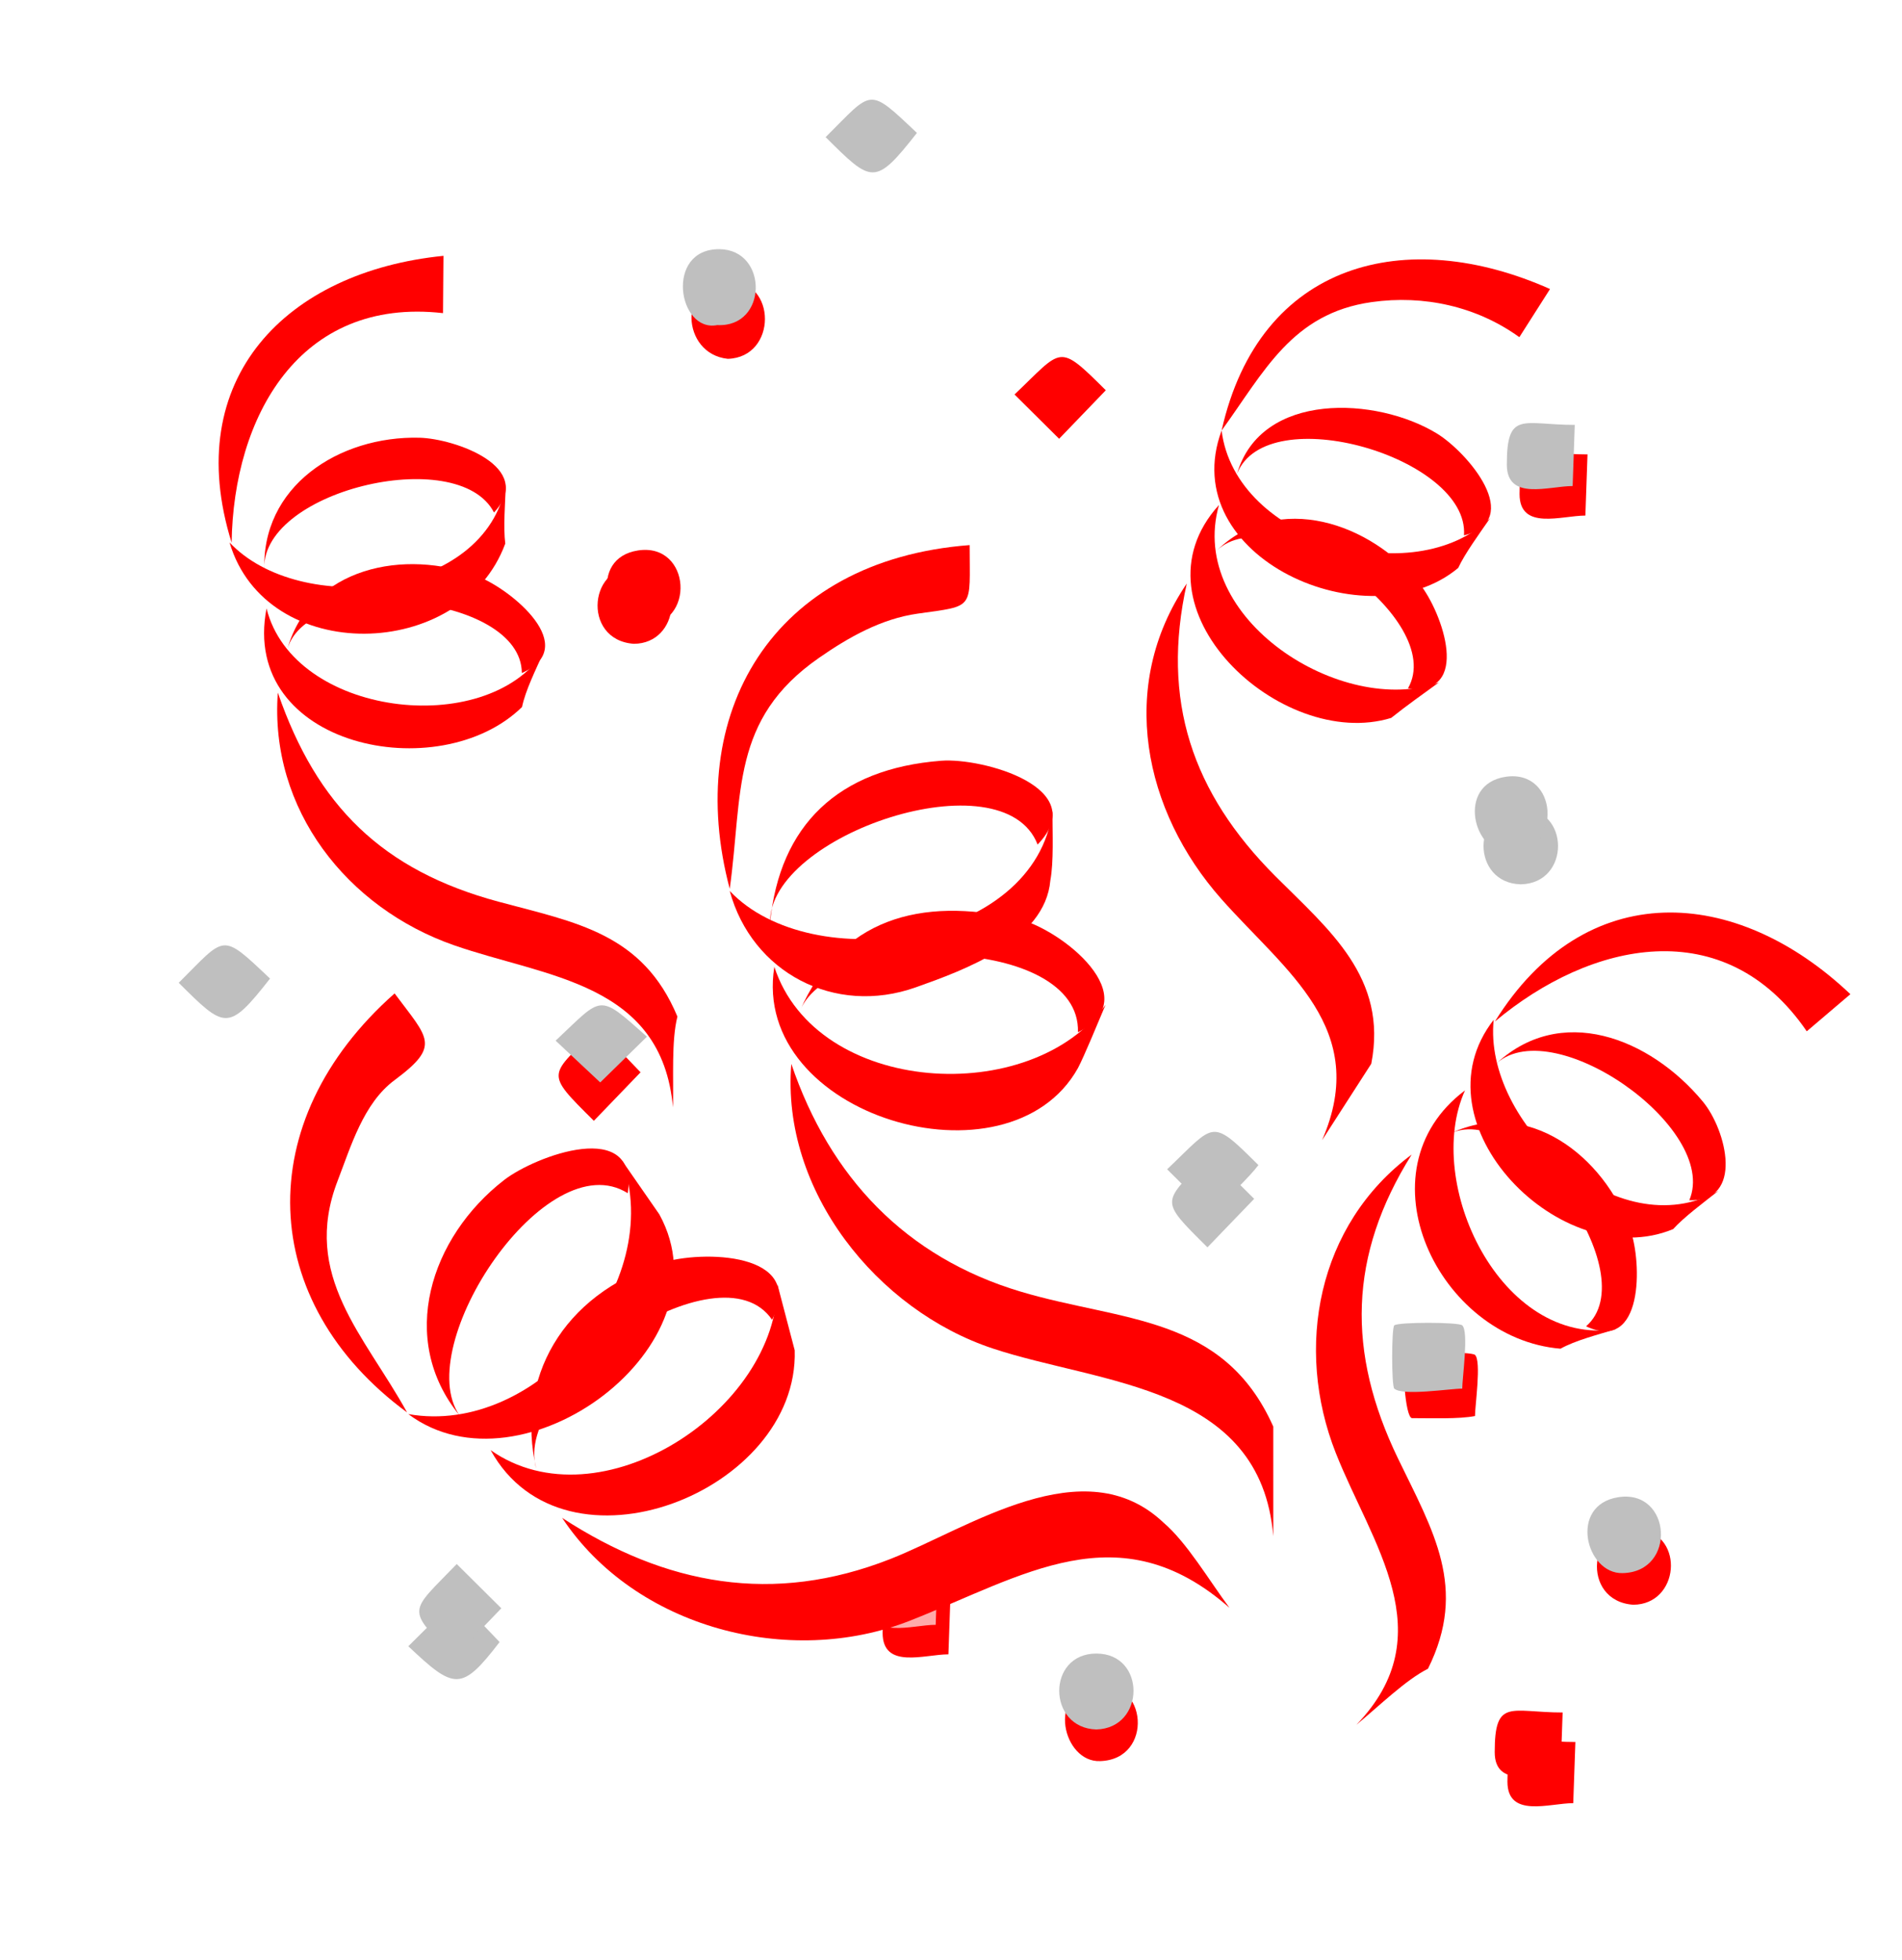 <?xml version="1.0"?><svg width="401.469" height="413.7" xmlns="http://www.w3.org/2000/svg">
 <title>red Confetti Explosion</title>

 <g>
  <title>Layer 1</title>
  <path fill="#ff0000" id="path5" d="m311.336,298.867c0,-2.144 1.384,-11.617 0,-12.909c-0.757,-0.707 -13.57,-0.705 -14.341,0c-1.273,1.161 -0.401,13.354 1.062,13.354c4.212,-0.001 9.852,0.216 13.279,-0.445"/>
  <path fill="#ff0000" id="path7" d="m200.19,349.162c0.15,-4.302 0.301,-8.605 0.45,-12.908c-10.951,0 -14.342,-3.122 -14.342,8.364c0,7.782 8.875,4.544 13.891,4.544"/>
  <path fill="#bfbfbf" id="path11" d="m264.726,253.023c-3.136,-3.116 -6.273,-6.232 -9.409,-9.347c-10.036,10.422 -10.897,9.21 -0.451,19.585c3.287,-3.412 6.573,-6.825 9.86,-10.237"/>
  <path fill="#ff0000" id="path13" d="m135.207,226.318c-2.988,-3.116 -5.976,-6.233 -8.964,-9.348c-10.388,10.319 -11.467,9.087 -0.892,19.586c3.286,-3.411 6.57,-6.825 9.856,-10.237"/>
  <path fill="#ff0000" id="path19" d="m153.628,75.733c10.399,-0.293 10.494,-16.6 0,-16.467c-10.535,0.134 -9.929,15.448 0,16.467"/>
  <path fill="#ff0000" id="path23" d="m334.637,108.815c0.15,-4.302 0.301,-8.605 0.451,-12.907c-10.951,0 -14.343,-3.123 -14.343,8.364c0.001,7.781 8.878,4.543 13.892,4.543"/>
  <path fill="#ff0000" id="path29" d="m233.411,82.37c-10.173,-10.105 -9.042,-8.827 -19.27,0.891c3.137,3.116 6.276,6.232 9.414,9.347c3.285,-3.413 6.57,-6.826 9.856,-10.238"/>
  <path fill="#bfbfbf" id="path31" d="m308.645,293.08c0,-2.188 1.419,-12.057 0,-13.353c-0.778,-0.71 -13.565,-0.71 -14.343,0c-0.595,0.544 -0.595,12.809 0,13.353c1.744,1.592 11.744,0 14.343,0"/>
  <path fill="#ffaaaa" id="path33" d="m197.502,342.931c0.148,-4.302 0.298,-8.605 0.447,-12.908c-10.95,0 -14.338,-3.121 -14.338,8.364c-0.001,7.781 8.858,4.544 13.891,4.544"/>
  <path fill="#bfbfbf" id="path37" d="m265.624,245.9c-10.173,-10.104 -9.042,-8.826 -19.27,0.891c3.136,3.116 6.273,6.233 9.409,9.348c3.07,-3.049 8.091,-7.837 9.861,-10.239"/>
  <path fill="#bfbfbf" id="path39" d="m136.554,218.799c-10.453,-9.324 -9.243,-8.557 -19.274,0.841c3.138,2.939 6.277,5.879 9.415,8.818c3.286,-3.219 6.573,-6.439 9.859,-9.658"/>
  <path fill="#ff0000" id="path41" d="m154.03,187.597c2.795,-20.173 0.149,-35.751 18.824,-48.738c6.268,-4.359 13.13,-8.252 20.838,-9.346c12.22,-1.735 10.978,-0.736 10.978,-14.467c-41.886,3.193 -60.418,35.766 -50.64,72.55"/>
  <path fill="#ff0000" id="path43" d="m168.818,213.41c6.832,-16.818 59.39,-16.042 58.711,4.452c14.808,-7.203 -3.546,-21.832 -12.714,-23.935c-20.584,-4.724 -37.473,0.005 -45.997,19.483"/>
  <path fill="#ff0000" id="path45" d="m227.531,225.428c-14.625,26.196 -69.167,10.164 -64.086,-21.365c8.898,27.205 54.306,29.805 69.91,8.012c-1.694,4.014 -4.518,10.872 -5.825,13.353"/>
  <path fill="#ff0000" id="path47" d="m162.547,194.716c-0.312,-18.546 49.245,-35.222 56.467,-16.467c11.537,-11.941 -11.586,-18.357 -20.334,-17.688c-21.846,1.671 -34.114,13.677 -36.133,34.155"/>
  <path fill="#ff0000" id="path49" d="m221.705,185.815c-1.107,12.779 -18.27,18.972 -28.402,22.568c-17.169,6.093 -34.598,-3.146 -39.273,-20.343c17.343,18.349 64.575,11.383 68.121,-16.913c0,4.687 0.286,10.793 -0.446,14.688"/>
  <path fill="#ff0000" id="path51" d="m268.761,301.092c-10.523,-23.634 -31.981,-22.105 -53.332,-28.487c-24.258,-7.25 -40.286,-24.165 -48.4,-48.068c-2.187,26.81 18.145,52.002 42.524,60.072c22.977,7.605 56.558,7.702 59.208,39.627c-0.001,-7.714 -0.001,-15.429 -0.001,-23.144"/>
  <path fill="#bfbfbf" id="path57" d="m151.387,68.612c10.737,0.547 10.809,-15.96 0.447,-16.021c-11.55,-0.068 -8.738,17.659 -0.447,16.021"/>
  <path fill="#bfbfbf" id="path61" d="m331.95,102.585c0.148,-4.302 0.298,-8.605 0.446,-12.907c-10.95,0 -14.338,-3.121 -14.338,8.364c0,7.779 8.858,4.543 13.891,4.543"/>
  <path fill="#bfbfbf" id="path63" d="m56.997,206.537c-10.453,-9.883 -9.244,-9.071 -19.274,0.891c9.747,9.678 10.39,10.448 19.274,-0.891"/>
  <path fill="#bfbfbf" id="path65" d="m193.541,28.052c-10.449,-9.885 -9.24,-9.069 -19.27,0.891c9.745,9.678 10.385,10.445 19.27,-0.891"/>
  <g id="svg_2" transform="rotate(-36.62, 149.973, 290.428)">
   <path fill="#ff0000" id="path69" d="m108.777,284.197c6.342,-17.314 59.546,-15.183 58.707,4.452c14.431,-7.126 -3.135,-20.719 -11.65,-23.592c-20.776,-7.009 -39.223,1.179 -47.057,19.14"/>
   <g id="svg_1">
    <path fill="#ff0000" id="path67" d="m93.989,258.381c2.507,-18.301 -0.756,-36.51 17.41,-47.986c6.526,-4.123 14.111,-9.875 22.251,-9.875c12.341,0 10.979,-2.746 10.979,-14.687c-40.697,3.466 -62.155,35.005 -50.64,72.549"/>
    <path fill="#ff0000" id="path71" d="m167.484,296.658c-17.09,24.553 -68.495,10.676 -64.087,-21.364c8.816,26.72 53.781,29.32 69.464,8.012c-1.792,4.451 -3.584,8.902 -5.378,13.352"/>
    <path fill="#ff0000" id="path73" d="m102.501,265.502c0.541,-17.981 49.177,-35.42 56.471,-16.466c11.406,-11.514 -10.957,-17.964 -19.27,-17.803c-19.689,0.382 -38.147,13.506 -37.201,34.269"/>
    <path fill="#ff0000" id="path75" d="m161.66,256.599c-4.333,31.261 -59.155,31.003 -67.67,2.226c18.962,20.081 60.283,10.296 68.121,-16.024c-0.016,0.283 -0.343,10.26 -0.451,13.798"/>
    <path fill="#ff0000" id="path77" d="m208.269,372.323c-3.973,-22.804 -33.711,-23.611 -50.866,-28.262c-25.626,-6.947 -41.354,-23.804 -50.419,-48.292c-1.502,27.859 19.567,54.05 45.938,61.199c24.929,6.758 49.297,7.68 55.794,38.054c0,-7.15 0.998,-16.418 -0.446,-22.7"/>
   </g>
  </g>
  <g id="svg_3" transform="rotate(-124.02, 326.629, 269.432)">
   <path fill="#ff0000" id="path79" d="m377.451,290.353c2.733,26.227 -7.902,53.22 -38.54,53.41c0.448,4.005 0.895,8.011 1.343,12.015c32.493,-7.205 51.971,-32.449 37.197,-65.425"/>
   <path fill="#ff0000" id="path81" d="m363.11,269.433c-2.662,16.148 -47.7,17.512 -49.744,0.89c-11.521,6.849 4.507,17.307 11.65,19.138c16.037,4.11 35.28,-2.19 38.094,-20.028"/>
   <path fill="#ff0000" id="path83" d="m312.469,263.202c16.192,-20.183 55.057,-14.478 56.466,13.798c-11.248,-18.262 -49.159,-24.078 -59.604,-1.78c1.202,-3.883 2.836,-8.452 3.138,-12.018"/>
   <path fill="#ff0000" id="path85" d="m369.831,285.011c3.364,16.37 -37.562,32.183 -46.607,18.249c-6.8,9.463 7.884,14.795 15.686,14.021c17.304,-1.718 34.274,-13.223 30.921,-32.27"/>
   <path fill="#ff0000" id="path87" d="m320.088,297.029c5.058,-24.824 49.171,-33.228 57.809,-6.678c-16.745,-14.057 -54.562,-5.301 -56.466,19.137c-0.287,-4 -0.533,-9.222 -1.343,-12.459"/>
   <path fill="#ff0000" id="path89" d="m272.135,202.225c9.385,16.586 23.577,17.159 40.334,19.585c24.618,3.565 41.336,15.274 51.537,38.276c-1.119,-24.795 -19.946,-43.364 -43.247,-48.514c-20.147,-4.453 -44.456,-2.512 -49.969,-28.484c0.562,6.015 2.029,13.922 1.344,19.138"/>
  </g>
  <g id="svg_4" transform="rotate(-143.222, 286.031, 138.051)">
   <path fill="#ff0000" id="path91" d="m336.849,158.971c0.217,15.281 2.939,28.683 -9.146,40.683c-7.89,7.836 -18.304,12.545 -29.395,12.727c0.3,4.006 0.598,8.012 0.898,12.018c32.288,-7.308 52.651,-31.977 37.643,-65.428"/>
   <path fill="#ff0000" id="path93" d="m322.507,138.052c-2.677,16.293 -47.691,17.559 -49.744,0.891c-11.811,6.769 3.714,17.164 11.204,19.138c15.939,4.199 35.744,-2.19 38.54,-20.029"/>
   <path fill="#ff0000" id="path95" d="m271.866,131.82c14.356,-19.637 58.803,-14.857 56.02,14.244c-8.881,-23.391 -47.716,-20.313 -59.604,-2.225c1.234,-3.987 2.543,-8.009 3.584,-12.019"/>
   <path fill="#ff0000" id="path97" d="m328.783,153.629c4.505,16.491 -37.269,32.123 -46.159,18.249c-8.377,10.36 9.876,14.512 17.475,13.798c14.781,-1.387 35.064,-15.021 28.684,-32.047"/>
   <path fill="#ff0000" id="path99" d="m279.485,165.647c5.726,-24.042 49.283,-34.083 57.364,-6.676c-16.427,-17.105 -52.999,-3.065 -56.467,19.137c-0.144,-3.987 -0.207,-9.246 -0.897,-12.461"/>
   <path fill="#ff0000" id="path101" d="m231.531,70.844c8.045,16.68 24.039,17.286 39.888,19.583c24.639,3.572 41.605,15.232 51.985,38.279c-1.184,-26.132 -21.489,-43.946 -45.712,-48.959c-20.033,-4.146 -41.628,-3.054 -47.504,-28.042c0.448,6.38 0.895,12.76 1.343,19.14"/>
  </g>
  <path fill="#ff0000" id="path103" d="m86.16,51.332c2.754,26.312 -7.923,53.218 -38.545,53.41c0.448,4.006 0.896,8.012 1.344,12.018c32.431,-7.211 52.061,-32.292 37.201,-65.428" transform="rotate(-173.174, 69.41, 84.047)"/>
  <path fill="#ff0000" id="path105" d="m115.682,119.071c-2.702,16.335 -47.677,17.548 -49.748,0.891c-11.856,6.925 4.283,17.25 11.654,19.138c15.959,4.088 35.3,-2.251 38.094,-20.029" transform="rotate(-173.174, 88.699, 129.684)"/>
  <path fill="#ff0000" id="path107" d="m57.562,143.613c15.29,-19.065 58.167,-15.441 56.02,14.243c-8.343,-21.906 -49.144,-21.955 -59.158,-2.226c1.203,-3.882 2.837,-8.452 3.138,-12.017" transform="rotate(-173.174, 84.043, 144.846)"/>
  <path fill="#ff0000" id="path109" d="m105.669,91.593c3.734,16.63 -37.335,31.954 -46.61,18.249c-7.684,10.575 10.084,14.493 17.48,13.798c16.94,-1.592 32.178,-14.225 29.13,-32.047" transform="rotate(-173.174, 81.615, 107.656)"/>
  <path fill="#ff0000" id="path111" d="m48.432,121.489c6.181,-25.924 47.108,-31.616 57.814,-6.677c-16.554,-13.895 -55.166,-5.247 -56.466,19.138c-0.288,-4 -0.534,-9.232 -1.348,-12.461" transform="rotate(-173.174, 77.34, 116.373)"/>
  <path fill="#ff0000" id="path113" d="m55.084,170.595c9.372,16.588 23.585,17.158 40.334,19.583c25.145,3.641 40.489,15.497 51.538,38.278c-1.149,-24.74 -19.978,-43.39 -43.249,-48.515c-20.156,-4.437 -44.446,-2.527 -49.972,-28.485c0.564,6.015 2.032,13.924 1.348,19.14" transform="rotate(-173.174, 100.346, 189.955)"/>
  <g id="svg_6">
   <path fill="#ff0000" id="path27" d="m332.076,380.572c0.15,-4.302 0.301,-8.604 0.451,-12.907c-10.951,0 -14.342,-3.122 -14.342,8.364c0.001,7.781 8.879,4.543 13.891,4.543"/>
   <path fill="#ff0000" id="path117" d="m329.389,374.341c0.148,-4.302 0.298,-8.604 0.447,-12.907c-10.949,0 -14.338,-3.121 -14.338,8.364c0,7.779 8.859,4.543 13.891,4.543"/>
  </g>
  <path fill="#ff0000" id="path25" d="m344.742,338.693c9.689,-0.044 10.982,-14.578 1.343,-16.024c-10.867,-1.629 -12.599,15.247 -1.343,16.024"/>
  <path fill="#bfbfbf" id="path115" d="m342.501,332.018c11.514,-0.242 10.314,-17.758 -0.897,-16.023c-10.562,1.634 -6.881,16.24 0.897,16.023"/>
  <path fill="#ff0000" id="path15" d="m232.227,371.693c11.355,-0.333 10.051,-17.528 -0.897,-16.024c-10.511,1.445 -6.952,16.388 0.897,16.024"/>
  <path fill="#bfbfbf" id="path53" d="m231.415,365.018c10.379,-0.269 10.531,-16.027 0,-16.023c-10.525,0.004 -10.373,15.747 0,16.023"/>
  <g id="svg_9">
   <path fill="#ff0000" id="path17" d="m133.795,135.879c9.69,-0.044 10.983,-14.578 1.344,-16.023c-10.867,-1.63 -12.599,15.246 -1.344,16.023"/>
   <path fill="#ff0000" id="path55" d="m135.554,132.203c11.514,-0.242 10.313,-17.758 -0.897,-16.024c-10.561,1.634 -6.88,16.243 0.897,16.024"/>
  </g>
  <g id="svg_10">
   <path fill="#bfbfbf" id="path21" d="m105.456,346.566c-2.988,-3.115 -5.976,-6.231 -8.964,-9.345c-3.436,3.411 -6.871,6.824 -10.306,10.235c9.749,9.223 11.242,9.555 19.27,-0.89"/>
   <path fill="#bfbfbf" id="path59" d="m105.817,339.446c-3.136,-3.115 -6.273,-6.232 -9.41,-9.346c-10.037,10.419 -10.896,9.208 -0.451,19.582c3.288,-3.411 6.574,-6.824 9.861,-10.235"/>
  </g>
  <g id="svg_11">
   <path fill="#bfbfbf" id="path9" d="m320.979,186.642c10.542,-0.172 10.494,-16.072 0,-16.024c-10.42,0.048 -10.481,15.747 0,16.024"/>
   <path fill="#bfbfbf" id="path35" d="m318.738,179.966c11.231,-0.489 10.142,-17.646 -0.897,-16.023c-10.582,1.555 -6.867,16.364 0.897,16.023"/>
  </g>
 </g>
</svg>